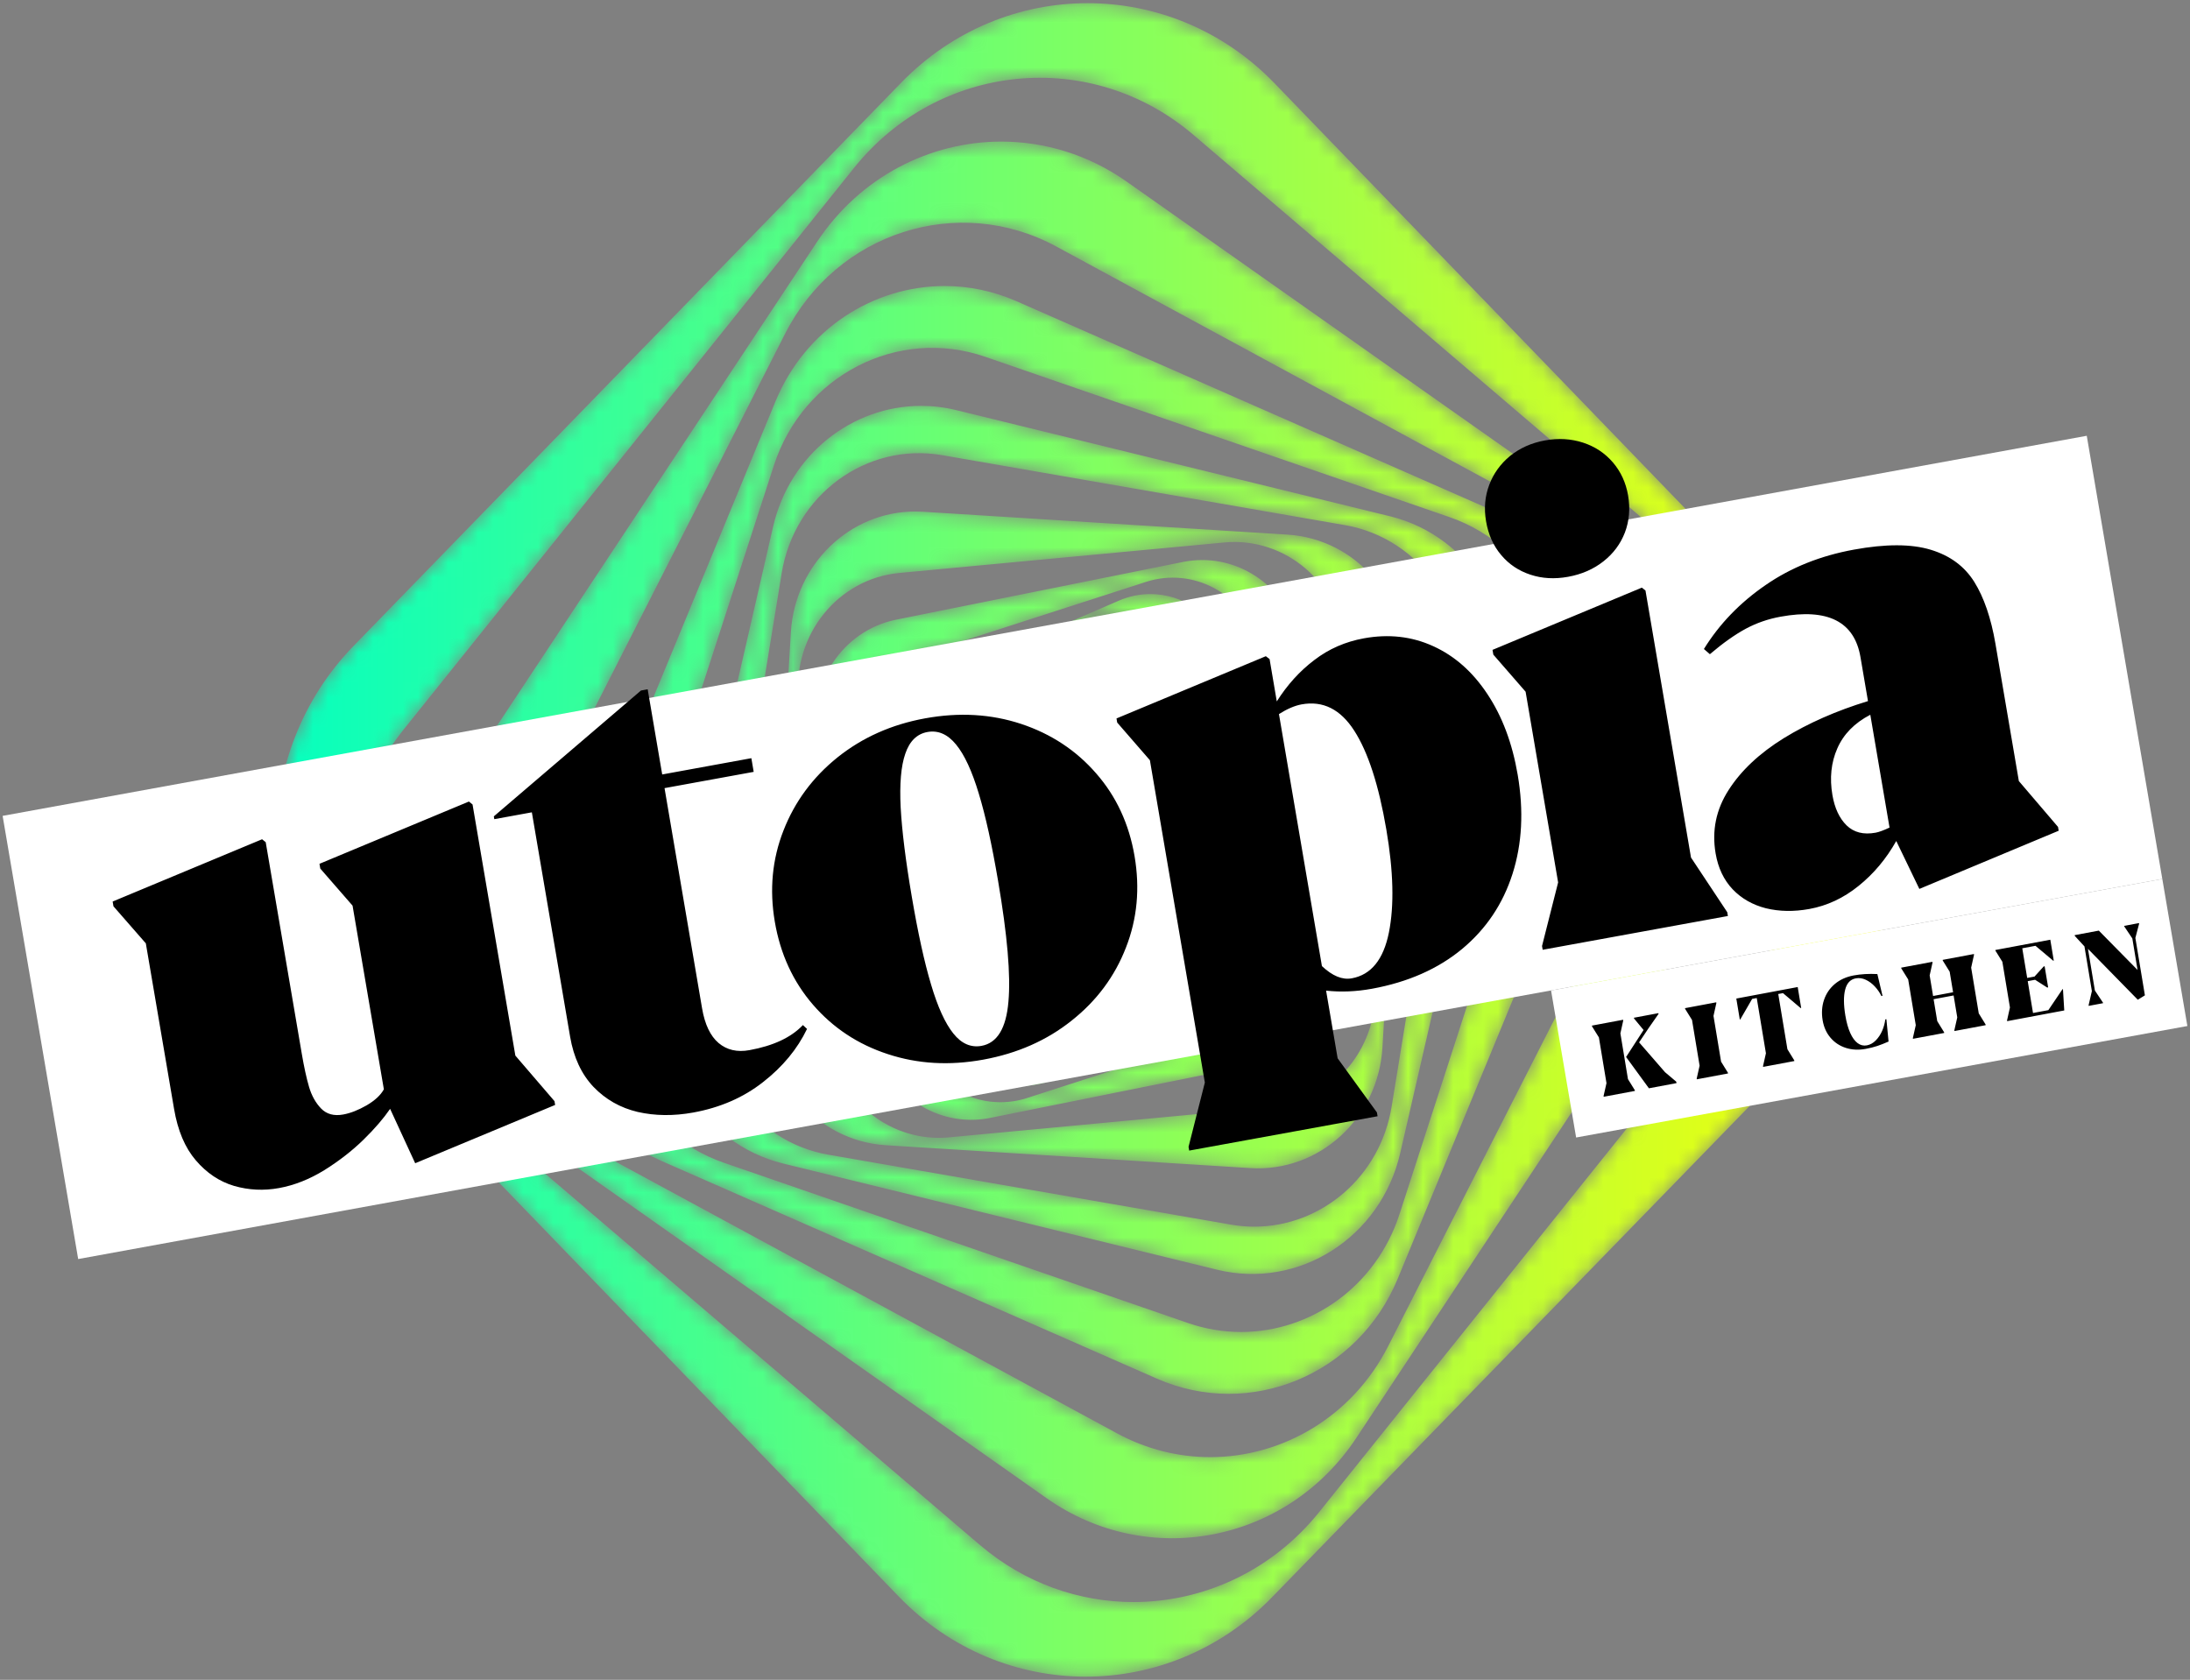 <?xml version="1.0" encoding="UTF-8"?>
<svg width="146px" height="112px" viewBox="0 0 146 112" version="1.1" xmlns="http://www.w3.org/2000/svg" xmlns:xlink="http://www.w3.org/1999/xlink">
    <rect x="0" y="0" width="146" height="112" fill="#808080" stroke="none"/>
    <title>06700C09-8F1B-41F0-BAA2-79F4F9D08493</title>
    <defs>
        <path d="M41.709,5.511 L5.198,43.07 C-1.687,50.153 -1.705,61.655 5.157,68.762 L5.157,68.762 L41.546,106.447 C48.408,113.553 59.552,113.572 66.437,106.489 L66.437,106.489 L102.947,68.93 C109.832,61.847 109.85,50.345 102.988,43.238 L102.988,43.238 L66.6,5.553 C63.161,1.993 58.647,0.211 54.134,0.211 L54.134,0.211 C49.639,0.211 45.144,1.977 41.709,5.511 M46.949,103.002 L10.671,72.012 C3.83,66.169 2.874,55.708 8.535,48.646 L8.535,48.646 L38.559,11.202 C44.221,4.141 54.356,3.154 61.197,8.998 L61.197,8.998 L97.475,39.988 C104.316,45.831 105.271,56.293 99.61,63.354 L99.61,63.354 L69.586,100.798 C66.407,104.763 61.816,106.813 57.191,106.813 L57.191,106.813 C53.58,106.813 49.948,105.564 46.949,103.002 M36.092,16.134 L11.552,53.241 C6.925,60.238 8.669,69.783 15.449,74.559 L15.449,74.559 L51.4,99.888 C58.179,104.664 67.426,102.864 72.054,95.866 L72.054,95.866 L96.593,58.759 C101.221,51.762 99.476,42.217 92.697,37.441 L92.697,37.441 L56.746,12.112 C54.183,10.306 51.266,9.44 48.381,9.44 L48.381,9.44 C43.634,9.44 38.97,11.782 36.092,16.134 M56.096,95.564 L21.373,76.749 C14.826,73.201 12.304,64.847 15.741,58.088 L15.741,58.088 L33.97,22.249 C37.407,15.49 45.502,12.888 52.05,16.436 L52.05,16.436 L86.772,35.251 C93.321,38.799 95.842,47.153 92.404,53.912 L92.404,53.912 L74.175,89.751 C71.781,94.459 67.126,97.151 62.308,97.151 L62.308,97.151 C60.211,97.151 58.082,96.641 56.096,95.564 M33.328,26.761 L19.274,60.828 C16.624,67.251 19.521,74.676 25.745,77.412 L25.745,77.412 L58.75,91.917 C64.974,94.653 72.168,91.663 74.818,85.239 L74.818,85.239 L88.871,51.172 C91.522,44.749 88.624,37.324 82.401,34.588 L82.401,34.588 L49.396,20.082 C47.83,19.395 46.203,19.069 44.603,19.069 L44.603,19.069 C39.84,19.069 35.312,21.953 33.328,26.761 M60.831,88.21 L29.895,77.526 C24.062,75.511 20.915,68.997 22.867,62.976 L22.867,62.976 L33.217,31.045 C35.17,25.024 41.481,21.776 47.315,23.79 L47.315,23.79 L78.251,34.474 C84.084,36.489 87.231,43.003 85.279,49.024 L85.279,49.024 L74.928,80.955 C73.369,85.766 69.025,88.807 64.367,88.807 L64.367,88.807 C63.195,88.807 62.004,88.615 60.831,88.21 M33.168,35.12 L26.311,64.969 C25.018,70.597 28.39,76.242 33.843,77.577 L33.843,77.577 L62.762,84.655 C68.215,85.989 73.684,82.509 74.977,76.88 L74.977,76.88 L81.835,47.031 C83.128,41.403 79.755,35.758 74.302,34.423 L74.302,34.423 L45.383,27.345 C44.597,27.153 43.809,27.06 43.034,27.06 L43.034,27.06 C38.438,27.06 34.275,30.303 33.168,35.12 M63.694,81.65 L36.846,76.986 C31.783,76.106 28.37,71.156 29.222,65.931 L29.222,65.931 L33.741,38.219 C34.594,32.993 39.389,29.47 44.451,30.35 L44.451,30.35 L71.3,35.014 C76.363,35.894 79.776,40.843 78.924,46.069 L78.924,46.069 L74.404,73.781 C73.64,78.468 69.704,81.785 65.249,81.785 L65.249,81.785 C64.736,81.785 64.217,81.741 63.694,81.65 M34.353,42.167 L32.874,67.264 C32.595,71.997 36.086,76.066 40.671,76.354 L40.671,76.354 L64.986,77.881 C69.571,78.169 73.514,74.566 73.793,69.833 L73.793,69.833 L75.272,44.736 C75.551,40.003 72.06,35.934 67.475,35.646 L67.475,35.646 L43.16,34.119 C42.988,34.108 42.817,34.103 42.647,34.103 L42.647,34.103 C38.284,34.103 34.621,37.612 34.353,42.167 M36.828,68.889 L34.86,46.529 C34.489,42.313 37.5,38.584 41.585,38.201 L41.585,38.201 L63.249,36.169 C67.334,35.786 70.946,38.894 71.317,43.111 L71.317,43.111 L73.285,65.471 C73.657,69.687 70.646,73.416 66.561,73.799 L66.561,73.799 L44.897,75.831 C44.669,75.852 44.441,75.863 44.216,75.863 L44.216,75.863 C40.418,75.863 37.179,72.87 36.828,68.889 M60.498,37.467 L41.374,41.315 C37.768,42.041 35.415,45.647 36.118,49.368 L36.118,49.368 L39.846,69.107 C40.199,70.98 41.26,72.525 42.685,73.506 L42.685,73.506 C42.71,73.523 42.735,73.54 42.759,73.556 L42.759,73.556 C42.779,73.569 42.798,73.582 42.817,73.595 L42.817,73.595 C42.843,73.611 42.869,73.628 42.895,73.645 L42.895,73.645 C42.914,73.657 42.933,73.669 42.953,73.681 L42.953,73.681 C42.979,73.697 43.005,73.713 43.031,73.729 L43.031,73.729 C43.051,73.74 43.07,73.752 43.09,73.764 L43.09,73.764 C43.116,73.779 43.143,73.794 43.17,73.81 L43.17,73.81 C43.19,73.821 43.211,73.833 43.231,73.844 L43.231,73.844 C43.257,73.859 43.284,73.873 43.311,73.887 L43.311,73.887 C43.331,73.898 43.351,73.909 43.371,73.92 L43.371,73.92 C43.399,73.934 43.427,73.948 43.455,73.962 L43.455,73.962 C43.474,73.972 43.494,73.982 43.513,73.992 L43.513,73.992 C43.542,74.006 43.571,74.02 43.599,74.033 L43.599,74.033 C43.618,74.042 43.637,74.051 43.657,74.06 L43.657,74.06 C43.686,74.074 43.717,74.088 43.747,74.101 L43.747,74.101 C43.765,74.109 43.784,74.117 43.802,74.125 L43.802,74.125 C43.833,74.139 43.864,74.152 43.896,74.165 L43.896,74.165 C43.914,74.173 43.932,74.18 43.949,74.187 L43.949,74.187 C43.982,74.2 44.015,74.213 44.047,74.226 L44.047,74.226 C44.064,74.233 44.081,74.239 44.098,74.245 L44.098,74.245 C44.131,74.258 44.165,74.27 44.199,74.282 L44.199,74.282 C44.215,74.288 44.231,74.294 44.248,74.3 L44.248,74.3 C44.283,74.312 44.317,74.324 44.352,74.335 L44.352,74.335 C44.368,74.34 44.384,74.346 44.4,74.351 L44.4,74.351 C44.436,74.363 44.472,74.373 44.507,74.384 L44.507,74.384 C44.523,74.389 44.538,74.394 44.553,74.398 L44.553,74.398 C44.59,74.409 44.627,74.419 44.664,74.43 L44.664,74.43 C44.678,74.433 44.693,74.438 44.707,74.442 L44.707,74.442 C44.746,74.452 44.784,74.462 44.823,74.471 L44.823,74.471 C44.836,74.475 44.849,74.478 44.863,74.481 L44.863,74.481 C44.902,74.491 44.942,74.5 44.982,74.509 L44.982,74.509 C44.995,74.511 45.007,74.514 45.019,74.517 L45.019,74.517 C45.06,74.526 45.101,74.534 45.142,74.542 L45.142,74.542 C45.154,74.544 45.166,74.547 45.178,74.549 L45.178,74.549 C45.22,74.557 45.262,74.564 45.304,74.571 L45.304,74.571 C45.315,74.573 45.326,74.575 45.337,74.577 L45.337,74.577 C45.38,74.584 45.423,74.591 45.467,74.597 L45.467,74.597 C45.477,74.598 45.487,74.6 45.497,74.601 L45.497,74.601 C45.541,74.607 45.586,74.613 45.63,74.618 L45.63,74.618 C45.64,74.619 45.649,74.62 45.658,74.621 L45.658,74.621 C45.704,74.626 45.75,74.631 45.796,74.635 L45.796,74.635 C45.804,74.636 45.812,74.637 45.82,74.637 L45.82,74.637 C45.867,74.641 45.914,74.645 45.962,74.648 L45.962,74.648 L45.982,74.649 C46.031,74.652 46.08,74.654 46.129,74.656 L46.129,74.656 L46.146,74.657 C46.195,74.659 46.245,74.659 46.295,74.66 L46.295,74.66 L46.311,74.661 C46.361,74.661 46.412,74.661 46.462,74.66 L46.462,74.66 L46.476,74.66 C46.528,74.659 46.58,74.657 46.631,74.655 L46.631,74.655 L46.642,74.655 C46.695,74.653 46.747,74.65 46.8,74.646 L46.8,74.646 L46.809,74.646 C46.862,74.642 46.916,74.637 46.969,74.632 L46.969,74.632 L46.975,74.632 C47.03,74.627 47.084,74.621 47.138,74.614 L47.138,74.614 L47.143,74.614 C47.198,74.607 47.253,74.6 47.308,74.592 L47.308,74.592 L47.311,74.591 C47.367,74.583 47.423,74.574 47.479,74.564 L47.479,74.564 L47.479,74.564 C47.535,74.555 47.592,74.544 47.648,74.533 L47.648,74.533 L66.771,70.685 C70.377,69.959 72.731,66.353 72.028,62.631 L72.028,62.631 L68.3,42.893 C67.681,39.615 64.897,37.339 61.778,37.339 L61.778,37.339 C61.356,37.339 60.928,37.381 60.498,37.467 M42.63,69.158 L37.406,51.917 C36.421,48.666 38.175,45.206 41.325,44.189 L41.325,44.189 L58.029,38.797 C61.178,37.78 64.531,39.591 65.516,42.842 L65.516,42.842 L70.74,60.083 C71.725,63.334 69.97,66.794 66.821,67.811 L66.821,67.811 L50.117,73.203 C50.068,73.219 50.019,73.234 49.97,73.248 L49.97,73.248 C49.951,73.254 49.932,73.259 49.913,73.265 L49.913,73.265 C49.883,73.273 49.853,73.282 49.823,73.29 L49.823,73.29 C49.804,73.295 49.785,73.3 49.765,73.304 L49.765,73.304 C49.735,73.312 49.706,73.32 49.676,73.327 L49.676,73.327 C49.654,73.332 49.633,73.337 49.612,73.341 L49.612,73.341 C49.584,73.348 49.556,73.354 49.529,73.36 L49.529,73.36 C49.506,73.365 49.483,73.369 49.461,73.374 L49.461,73.374 C49.434,73.379 49.408,73.385 49.381,73.39 L49.381,73.39 C49.357,73.394 49.333,73.398 49.309,73.402 L49.309,73.402 C49.284,73.406 49.259,73.411 49.235,73.415 L49.235,73.415 C49.209,73.419 49.183,73.422 49.158,73.426 L49.158,73.426 C49.134,73.429 49.11,73.433 49.087,73.436 L49.087,73.436 C49.062,73.439 49.037,73.442 49.012,73.445 L49.012,73.445 C48.988,73.448 48.964,73.451 48.939,73.454 L48.939,73.454 C48.914,73.456 48.89,73.458 48.865,73.461 L48.865,73.461 C48.841,73.463 48.817,73.465 48.793,73.467 L48.793,73.467 C48.767,73.47 48.741,73.471 48.715,73.473 L48.715,73.473 C48.692,73.474 48.669,73.476 48.646,73.477 L48.646,73.477 C48.62,73.479 48.594,73.48 48.568,73.481 L48.568,73.481 C48.545,73.482 48.522,73.483 48.5,73.484 L48.5,73.484 C48.474,73.484 48.448,73.484 48.422,73.485 L48.422,73.485 C48.399,73.485 48.376,73.486 48.353,73.486 L48.353,73.486 C48.327,73.486 48.302,73.486 48.277,73.485 L48.277,73.485 C48.254,73.485 48.23,73.485 48.207,73.485 L48.207,73.485 C48.181,73.484 48.156,73.483 48.13,73.482 L48.13,73.482 C48.107,73.481 48.085,73.481 48.062,73.479 L48.062,73.479 C48.036,73.479 48.01,73.477 47.984,73.475 L47.984,73.475 C47.962,73.474 47.94,73.472 47.918,73.471 L47.918,73.471 C47.891,73.469 47.865,73.467 47.839,73.464 L47.839,73.464 C47.817,73.463 47.795,73.461 47.774,73.459 L47.774,73.459 C47.747,73.456 47.72,73.453 47.693,73.45 L47.693,73.45 C47.672,73.448 47.651,73.446 47.63,73.443 L47.63,73.443 C47.604,73.44 47.577,73.436 47.55,73.432 L47.55,73.432 C47.529,73.43 47.508,73.427 47.487,73.423 L47.487,73.423 C47.461,73.419 47.435,73.415 47.408,73.411 L47.408,73.411 C47.387,73.407 47.366,73.404 47.345,73.401 L47.345,73.401 C47.319,73.396 47.292,73.391 47.265,73.386 L47.265,73.386 C47.245,73.382 47.225,73.378 47.205,73.374 L47.205,73.374 C47.178,73.369 47.151,73.363 47.124,73.358 L47.124,73.358 C47.104,73.353 47.084,73.349 47.064,73.344 L47.064,73.344 C47.037,73.338 47.011,73.332 46.985,73.326 L46.985,73.326 C46.964,73.321 46.944,73.316 46.925,73.311 L46.925,73.311 C46.897,73.304 46.87,73.297 46.844,73.29 L46.844,73.29 C46.825,73.285 46.806,73.28 46.787,73.275 L46.787,73.275 C46.759,73.267 46.732,73.259 46.705,73.251 L46.705,73.251 C46.686,73.246 46.668,73.241 46.65,73.235 L46.65,73.235 C46.622,73.227 46.595,73.218 46.567,73.209 L46.567,73.209 C46.549,73.203 46.531,73.197 46.513,73.192 L46.513,73.192 C46.486,73.183 46.458,73.173 46.431,73.163 L46.431,73.163 C46.413,73.157 46.396,73.151 46.379,73.145 L46.379,73.145 C46.351,73.135 46.323,73.125 46.295,73.114 L46.295,73.114 C46.278,73.108 46.261,73.102 46.245,73.095 L46.245,73.095 C46.217,73.085 46.19,73.074 46.162,73.063 L46.162,73.063 C46.145,73.056 46.129,73.049 46.112,73.042 L46.112,73.042 C46.084,73.031 46.057,73.019 46.03,73.007 L46.03,73.007 C46.014,73 45.997,72.993 45.981,72.986 L45.981,72.986 C45.953,72.974 45.926,72.961 45.898,72.949 L45.898,72.949 C45.883,72.942 45.867,72.934 45.851,72.927 L45.851,72.927 C45.824,72.914 45.796,72.9 45.769,72.887 L45.769,72.887 C45.753,72.879 45.738,72.872 45.723,72.865 L45.723,72.865 C45.695,72.851 45.668,72.836 45.64,72.822 L45.64,72.822 C45.626,72.814 45.611,72.807 45.597,72.799 L45.597,72.799 C45.569,72.784 45.541,72.769 45.513,72.754 L45.513,72.754 C45.499,72.746 45.485,72.739 45.472,72.73 L45.472,72.73 C45.444,72.715 45.416,72.699 45.388,72.683 L45.388,72.683 C45.375,72.675 45.361,72.667 45.348,72.659 L45.348,72.659 C45.32,72.642 45.292,72.625 45.264,72.608 L45.264,72.608 C45.252,72.601 45.239,72.593 45.226,72.585 L45.226,72.585 C45.198,72.567 45.171,72.549 45.143,72.531 L45.143,72.531 C45.131,72.523 45.118,72.515 45.106,72.507 L45.106,72.507 C45.078,72.489 45.051,72.47 45.023,72.451 L45.023,72.451 C45.011,72.443 45,72.435 44.988,72.427 L44.988,72.427 C44.96,72.408 44.932,72.388 44.905,72.368 L44.905,72.368 C44.894,72.36 44.882,72.352 44.871,72.343 L44.871,72.343 C44.844,72.323 44.816,72.303 44.789,72.282 L44.789,72.282 C44.778,72.274 44.767,72.266 44.757,72.257 L44.757,72.257 C44.729,72.236 44.702,72.215 44.675,72.193 L44.675,72.193 C44.664,72.185 44.654,72.177 44.644,72.168 L44.644,72.168 C44.617,72.147 44.59,72.124 44.563,72.102 L44.563,72.102 C44.553,72.093 44.543,72.085 44.533,72.077 L44.533,72.077 C44.506,72.054 44.479,72.031 44.453,72.007 L44.453,72.007 C44.443,71.999 44.434,71.991 44.424,71.982 L44.424,71.982 C44.398,71.958 44.371,71.934 44.344,71.91 L44.344,71.91 C44.336,71.902 44.327,71.893 44.318,71.885 L44.318,71.885 C44.292,71.861 44.265,71.835 44.239,71.81 L44.239,71.81 C44.23,71.802 44.222,71.794 44.214,71.785 L44.214,71.785 C44.187,71.759 44.161,71.734 44.135,71.707 L44.135,71.707 C44.127,71.699 44.119,71.691 44.112,71.683 L44.112,71.683 C44.086,71.656 44.06,71.629 44.034,71.601 L44.034,71.601 L44.012,71.578 C43.986,71.55 43.96,71.522 43.935,71.493 L43.935,71.493 C43.928,71.486 43.921,71.478 43.915,71.47 L43.915,71.47 C43.889,71.441 43.864,71.412 43.839,71.383 L43.839,71.383 C43.832,71.375 43.826,71.368 43.819,71.36 L43.819,71.36 C43.794,71.33 43.769,71.3 43.745,71.269 L43.745,71.269 C43.739,71.262 43.733,71.255 43.727,71.247 L43.727,71.247 C43.702,71.216 43.678,71.185 43.653,71.153 L43.653,71.153 C43.648,71.146 43.642,71.139 43.637,71.132 L43.637,71.132 C43.612,71.1 43.588,71.068 43.565,71.036 L43.565,71.036 C43.559,71.028 43.554,71.021 43.549,71.014 L43.549,71.014 C43.525,70.981 43.501,70.947 43.478,70.914 L43.478,70.914 L43.465,70.895 C43.441,70.861 43.418,70.826 43.395,70.791 L43.395,70.791 C43.39,70.785 43.386,70.778 43.382,70.771 L43.382,70.771 C43.359,70.736 43.336,70.701 43.314,70.666 L43.314,70.666 C43.31,70.659 43.306,70.653 43.302,70.646 L43.302,70.646 C43.28,70.61 43.257,70.574 43.236,70.537 L43.236,70.537 L43.226,70.52 C43.204,70.483 43.182,70.445 43.161,70.407 L43.161,70.407 L43.151,70.39 C43.13,70.352 43.109,70.313 43.089,70.274 L43.089,70.274 L43.08,70.259 C43.06,70.219 43.039,70.179 43.019,70.139 L43.019,70.139 C43.017,70.135 43.015,70.13 43.012,70.125 L43.012,70.125 C42.992,70.084 42.972,70.043 42.953,70.001 L42.953,70.001 L42.948,69.991 C42.928,69.948 42.909,69.905 42.89,69.861 L42.89,69.861 L42.886,69.853 C42.867,69.809 42.848,69.764 42.83,69.72 L42.83,69.72 L42.827,69.713 C42.809,69.668 42.791,69.622 42.773,69.576 L42.773,69.576 L42.771,69.569 C42.753,69.523 42.736,69.477 42.72,69.43 L42.72,69.43 L42.718,69.426 C42.702,69.379 42.685,69.33 42.669,69.282 L42.669,69.282 L42.669,69.282 L42.669,69.282 C42.656,69.24 42.643,69.199 42.63,69.158 M56.208,40.052 L41.522,46.439 C38.753,47.644 37.454,50.937 38.621,53.796 L38.621,53.796 L44.81,68.954 C45.977,71.812 49.168,73.153 51.937,71.949 L51.937,71.949 L66.623,65.561 C69.392,64.356 70.692,61.063 69.524,58.204 L69.524,58.204 L63.336,43.046 C62.459,40.9 60.442,39.609 58.319,39.609 L58.319,39.609 C57.614,39.609 56.898,39.751 56.208,40.052 M47.521,68.693 L40.14,56.129 C38.748,53.76 39.48,50.674 41.776,49.238 L41.776,49.238 L53.948,41.619 C56.244,40.182 59.233,40.938 60.625,43.307 L60.625,43.307 L68.006,55.871 C69.398,58.241 68.665,61.326 66.37,62.762 L66.37,62.762 L54.198,70.381 C53.41,70.874 52.54,71.109 51.682,71.109 L51.682,71.109 C50.038,71.109 48.435,70.249 47.521,68.693 M52.126,43.241 L42.285,51.665 C40.43,53.253 40.173,56.094 41.712,58.009 L41.712,58.009 L49.873,68.167 C51.412,70.082 54.164,70.347 56.019,68.759 L56.019,68.759 L65.86,60.335 C67.716,58.747 67.973,55.906 66.434,53.991 L66.434,53.991 L58.273,43.834 C57.41,42.759 56.165,42.204 54.911,42.204 L54.911,42.204 C53.929,42.204 52.941,42.544 52.126,43.241 M52.28,67.065 L43.8,59.665 C42.201,58.27 42.001,55.801 43.353,54.15 L43.353,54.15 L50.522,45.397 C51.874,43.746 54.266,43.54 55.865,44.935 L55.865,44.935 L64.345,52.335 C65.945,53.73 66.145,56.199 64.793,57.85 L64.793,57.85 L57.624,66.603 C56.874,67.519 55.804,67.99 54.726,67.99 L54.726,67.99 C53.862,67.99 52.993,67.686 52.28,67.065 M49.131,47.725 L44.669,56.524 C43.828,58.183 44.449,60.232 46.056,61.101 L46.056,61.101 L54.58,65.707 C56.188,66.575 58.173,65.934 59.014,64.274 L59.014,64.274 L63.477,55.476 C64.318,53.817 63.697,51.768 62.09,50.899 L62.09,50.899 L53.565,46.294 C53.079,46.031 52.558,45.906 52.044,45.906 L52.044,45.906 C50.861,45.906 49.718,46.568 49.131,47.725 M55.768,64.467 L47.679,61.585 C46.153,61.041 45.343,59.324 45.87,57.75 L45.87,57.75 L48.662,49.4 C49.189,47.825 50.852,46.99 52.378,47.533 L52.378,47.533 L60.467,50.415 C61.993,50.959 62.802,52.676 62.276,54.25 L62.276,54.25 L59.484,62.6 C59.066,63.849 57.934,64.633 56.722,64.633 L56.722,64.633 C56.406,64.633 56.084,64.579 55.768,64.467 M48.56,51.113 L47.278,58.661 C47.036,60.085 47.959,61.441 49.338,61.69 L49.338,61.69 L56.651,63.013 C58.03,63.263 59.344,62.311 59.586,60.887 L59.586,60.887 L60.867,53.339 C61.109,51.915 60.187,50.559 58.808,50.31 L58.808,50.31 L51.495,48.987 C51.347,48.96 51.199,48.947 51.054,48.947 L51.054,48.947 C49.846,48.947 48.776,49.842 48.56,51.113 M57.229,61.587 L50.828,61.532 C49.621,61.522 48.65,60.503 48.66,59.258 L48.66,59.258 L48.713,52.651 C48.723,51.405 49.709,50.403 50.916,50.413 L50.916,50.413 L57.318,50.468 C58.525,50.478 59.495,51.496 59.485,52.742 L59.485,52.742 L59.433,59.349 C59.423,60.589 58.446,61.587 57.247,61.587 L57.247,61.587 C57.241,61.587 57.235,61.587 57.229,61.587 M55.842,50.795 L50.489,51.908 C49.48,52.117 48.827,53.132 49.03,54.174 L49.03,54.174 L50.108,59.699 C50.312,60.741 51.295,61.415 52.304,61.205 L52.304,61.205 L57.657,60.092 C58.666,59.883 59.319,58.868 59.116,57.826 L59.116,57.826 L58.038,52.301 C57.859,51.388 57.081,50.757 56.212,50.757 L56.212,50.757 C56.09,50.757 55.966,50.769 55.842,50.795 M51.576,59.78 L49.662,55.544 C49.301,54.745 49.636,53.795 50.41,53.423 L50.41,53.423 L54.515,51.448 C55.289,51.075 56.209,51.421 56.57,52.22 L56.57,52.22 L58.483,56.456 C58.844,57.255 58.509,58.205 57.735,58.577 L57.735,58.577 L53.631,60.552 C53.419,60.654 53.197,60.702 52.978,60.702 L52.978,60.702 C52.396,60.702 51.838,60.361 51.576,59.78 M53.602,52.185 L50.602,54.603 C50.036,55.058 49.935,55.902 50.377,56.485 L50.377,56.485 L52.719,59.583 C53.161,60.167 53.978,60.271 54.543,59.815 L54.543,59.815 L57.544,57.397 C58.11,56.941 58.21,56.098 57.769,55.515 L57.769,55.515 L55.427,52.417 C55.17,52.078 54.788,51.901 54.401,51.901 L54.401,51.901 C54.121,51.901 53.84,51.994 53.602,52.185 M53.764,59.158 L51.238,57.23 C50.762,56.866 50.661,56.173 51.014,55.682 L51.014,55.682 L52.881,53.074 C53.234,52.583 53.905,52.479 54.382,52.842 L54.382,52.842 L56.907,54.77 C57.384,55.134 57.484,55.827 57.132,56.319 L57.132,56.319 L55.264,58.926 C55.054,59.219 54.73,59.375 54.401,59.375 L54.401,59.375 C54.18,59.375 53.956,59.304 53.764,59.158 M52.476,54.052 L51.652,56.516 C51.496,56.981 51.735,57.488 52.186,57.648 L52.186,57.648 L54.573,58.499 C55.023,58.659 55.514,58.413 55.67,57.948 L55.67,57.948 L56.494,55.484 C56.65,55.019 56.41,54.512 55.96,54.352 L55.96,54.352 L53.573,53.501 C53.48,53.468 53.385,53.452 53.291,53.452 L53.291,53.452 C52.933,53.452 52.599,53.683 52.476,54.052 M54.869,57.975 L52.773,57.666 C52.378,57.608 52.103,57.23 52.159,56.822 L52.159,56.822 L52.458,54.658 C52.515,54.25 52.881,53.967 53.277,54.025 L53.277,54.025 L55.373,54.334 C55.768,54.392 56.043,54.77 55.986,55.178 L55.986,55.178 L55.687,57.342 C55.636,57.714 55.326,57.983 54.972,57.983 L54.972,57.983 C54.938,57.983 54.904,57.98 54.869,57.975 M54.644,54.432 L53.011,54.732 C52.704,54.789 52.498,55.092 52.553,55.41 L52.553,55.41 L52.844,57.096 C52.899,57.413 53.193,57.625 53.501,57.568 L53.501,57.568 L55.134,57.268 C55.442,57.211 55.648,56.908 55.592,56.59 L55.592,56.59 L55.301,54.904 C55.252,54.621 55.014,54.422 54.744,54.422 L54.744,54.422 C54.712,54.422 54.678,54.425 54.644,54.432 M53.287,57.148 L52.72,55.837 C52.613,55.589 52.721,55.299 52.96,55.189 L52.96,55.189 L54.231,54.604 C54.471,54.493 54.752,54.604 54.859,54.852 L54.859,54.852 L55.426,56.163 C55.533,56.411 55.425,56.701 55.186,56.811 L55.186,56.811 L53.915,57.396 C53.852,57.425 53.786,57.439 53.721,57.439 L53.721,57.439 C53.539,57.439 53.366,57.331 53.287,57.148 M53.892,54.83 L52.991,55.605 C52.821,55.751 52.797,56.011 52.939,56.187 L52.939,56.187 L53.69,57.117 C53.831,57.293 54.084,57.316 54.254,57.17 L54.254,57.17 L55.155,56.395 C55.325,56.249 55.348,55.989 55.207,55.813 L55.207,55.813 L54.456,54.883 C54.377,54.785 54.263,54.734 54.148,54.734 L54.148,54.734 C54.058,54.734 53.967,54.766 53.892,54.83 M53.951,56.978 L53.182,56.357 C53.037,56.24 53.012,56.024 53.125,55.874 L53.125,55.874 L53.727,55.081 C53.84,54.931 54.049,54.905 54.194,55.022 L54.194,55.022 L54.963,55.643 C55.108,55.76 55.134,55.976 55.02,56.126 L55.02,56.126 L54.419,56.919 C54.353,57.006 54.255,57.051 54.156,57.051 L54.156,57.051 C54.084,57.051 54.012,57.027 53.951,56.978 M53.608,55.343 L53.292,56.107 C53.232,56.251 53.297,56.418 53.437,56.48 L53.437,56.48 L54.177,56.806 C54.317,56.868 54.478,56.801 54.538,56.656 L54.538,56.656 L54.854,55.893 C54.913,55.749 54.849,55.582 54.709,55.52 L54.709,55.52 L53.969,55.194 C53.934,55.179 53.897,55.171 53.861,55.171 L53.861,55.171 C53.754,55.171 53.653,55.236 53.608,55.343 M54.303,56.602 L53.671,56.497 C53.551,56.477 53.47,56.361 53.489,56.238 L53.489,56.238 L53.592,55.585 C53.611,55.461 53.723,55.378 53.842,55.398 L53.842,55.398 L54.475,55.503 C54.595,55.523 54.676,55.639 54.657,55.762 L54.657,55.762 L54.554,56.415 C54.537,56.527 54.444,56.605 54.339,56.605 L54.339,56.605 C54.327,56.605 54.315,56.604 54.303,56.602 M54.318,55.524 L53.785,55.55 C53.685,55.555 53.607,55.643 53.612,55.747 L53.612,55.747 L53.637,56.297 C53.642,56.401 53.727,56.481 53.828,56.476 L53.828,56.476 L54.36,56.45 C54.461,56.445 54.539,56.357 54.534,56.253 L54.534,56.253 L54.509,55.703 C54.504,55.603 54.424,55.524 54.327,55.524 L54.327,55.524 C54.324,55.524 54.321,55.524 54.318,55.524 M53.767,56.313 L53.66,55.873 C53.64,55.79 53.689,55.706 53.769,55.685 L53.769,55.685 L54.196,55.574 C54.276,55.553 54.358,55.604 54.378,55.687 L54.378,55.687 L54.486,56.127 C54.506,56.21 54.457,56.294 54.376,56.315 L54.376,56.315 L53.95,56.426 C53.938,56.429 53.925,56.431 53.913,56.431 L53.913,56.431 C53.846,56.431 53.785,56.384 53.767,56.313 M54.057,55.644 L53.762,55.844 C53.707,55.881 53.691,55.958 53.728,56.016 L53.728,56.016 L53.921,56.32 C53.958,56.378 54.033,56.394 54.088,56.356 L54.088,56.356 L54.383,56.156 C54.439,56.119 54.454,56.042 54.418,55.984 L54.418,55.984 L54.224,55.68 C54.201,55.643 54.163,55.624 54.123,55.624 L54.123,55.624 C54.101,55.624 54.078,55.63 54.057,55.644 M54.023,56.276 L53.814,56.086 C53.775,56.05 53.771,55.989 53.806,55.948 L53.806,55.948 L53.989,55.733 C54.024,55.692 54.084,55.688 54.123,55.724 L54.123,55.724 L54.332,55.914 C54.371,55.95 54.375,56.011 54.34,56.052 L54.34,56.052 L54.156,56.267 C54.138,56.289 54.112,56.3 54.085,56.3 L54.085,56.3 C54.063,56.3 54.04,56.292 54.023,56.276 M53.936,55.838 L53.869,56.047 C53.856,56.086 53.877,56.129 53.916,56.142 L53.916,56.142 L54.118,56.21 C54.156,56.223 54.198,56.202 54.21,56.162 L54.21,56.162 L54.277,55.953 C54.289,55.914 54.269,55.871 54.23,55.858 L54.23,55.858 L54.028,55.79 C54.02,55.787 54.012,55.786 54.005,55.786 L54.005,55.786 C53.974,55.786 53.946,55.806 53.936,55.838" id="path-1"></path>
        <linearGradient x1="-2.04537398e-05%" y1="50%" x2="100%" y2="50%" id="linearGradient-3">
            <stop stop-color="#00FFC3" offset="0%"></stop>
            <stop stop-color="#FFFF00" offset="100%"></stop>
        </linearGradient>
    </defs>
    <g id="Page-1" stroke="none" stroke-width="1" fill="none" fill-rule="evenodd">
        <g id="Home" transform="translate(-40, -28)">
            <g id="Logo" transform="translate(40, 28)">
                <g id="Group-5" transform="translate(18.371, 0)">
                    <mask id="mask-2" fill="white">
                        <use xlink:href="#path-1"></use>
                    </mask>
                    <g id="Clip-4"></g>
                    <path d="M41.709,5.511 L5.198,43.07 C-1.687,50.153 -1.705,61.655 5.157,68.762 L5.157,68.762 L41.546,106.447 C48.408,113.553 59.552,113.572 66.437,106.489 L66.437,106.489 L102.947,68.93 C109.832,61.847 109.85,50.345 102.988,43.238 L102.988,43.238 L66.6,5.553 C63.161,1.993 58.647,0.211 54.134,0.211 L54.134,0.211 C49.639,0.211 45.144,1.977 41.709,5.511 M46.949,103.002 L10.671,72.012 C3.83,66.169 2.874,55.708 8.535,48.646 L8.535,48.646 L38.559,11.202 C44.221,4.141 54.356,3.154 61.197,8.998 L61.197,8.998 L97.475,39.988 C104.316,45.831 105.271,56.293 99.61,63.354 L99.61,63.354 L69.586,100.798 C66.407,104.763 61.816,106.813 57.191,106.813 L57.191,106.813 C53.58,106.813 49.948,105.564 46.949,103.002 M36.092,16.134 L11.552,53.241 C6.925,60.238 8.669,69.783 15.449,74.559 L15.449,74.559 L51.4,99.888 C58.179,104.664 67.426,102.864 72.054,95.866 L72.054,95.866 L96.593,58.759 C101.221,51.762 99.476,42.217 92.697,37.441 L92.697,37.441 L56.746,12.112 C54.183,10.306 51.266,9.44 48.381,9.44 L48.381,9.44 C43.634,9.44 38.97,11.782 36.092,16.134 M56.096,95.564 L21.373,76.749 C14.826,73.201 12.304,64.847 15.741,58.088 L15.741,58.088 L33.97,22.249 C37.407,15.49 45.502,12.888 52.05,16.436 L52.05,16.436 L86.772,35.251 C93.321,38.799 95.842,47.153 92.404,53.912 L92.404,53.912 L74.175,89.751 C71.781,94.459 67.126,97.151 62.308,97.151 L62.308,97.151 C60.211,97.151 58.082,96.641 56.096,95.564 M33.328,26.761 L19.274,60.828 C16.624,67.251 19.521,74.676 25.745,77.412 L25.745,77.412 L58.75,91.917 C64.974,94.653 72.168,91.663 74.818,85.239 L74.818,85.239 L88.871,51.172 C91.522,44.749 88.624,37.324 82.401,34.588 L82.401,34.588 L49.396,20.082 C47.83,19.395 46.203,19.069 44.603,19.069 L44.603,19.069 C39.84,19.069 35.312,21.953 33.328,26.761 M60.831,88.21 L29.895,77.526 C24.062,75.511 20.915,68.997 22.867,62.976 L22.867,62.976 L33.217,31.045 C35.17,25.024 41.481,21.776 47.315,23.79 L47.315,23.79 L78.251,34.474 C84.084,36.489 87.231,43.003 85.279,49.024 L85.279,49.024 L74.928,80.955 C73.369,85.766 69.025,88.807 64.367,88.807 L64.367,88.807 C63.195,88.807 62.004,88.615 60.831,88.21 M33.168,35.12 L26.311,64.969 C25.018,70.597 28.39,76.242 33.843,77.577 L33.843,77.577 L62.762,84.655 C68.215,85.989 73.684,82.509 74.977,76.88 L74.977,76.88 L81.835,47.031 C83.128,41.403 79.755,35.758 74.302,34.423 L74.302,34.423 L45.383,27.345 C44.597,27.153 43.809,27.06 43.034,27.06 L43.034,27.06 C38.438,27.06 34.275,30.303 33.168,35.12 M63.694,81.65 L36.846,76.986 C31.783,76.106 28.37,71.156 29.222,65.931 L29.222,65.931 L33.741,38.219 C34.594,32.993 39.389,29.47 44.451,30.35 L44.451,30.35 L71.3,35.014 C76.363,35.894 79.776,40.843 78.924,46.069 L78.924,46.069 L74.404,73.781 C73.64,78.468 69.704,81.785 65.249,81.785 L65.249,81.785 C64.736,81.785 64.217,81.741 63.694,81.65 M34.353,42.167 L32.874,67.264 C32.595,71.997 36.086,76.066 40.671,76.354 L40.671,76.354 L64.986,77.881 C69.571,78.169 73.514,74.566 73.793,69.833 L73.793,69.833 L75.272,44.736 C75.551,40.003 72.06,35.934 67.475,35.646 L67.475,35.646 L43.16,34.119 C42.988,34.108 42.817,34.103 42.647,34.103 L42.647,34.103 C38.284,34.103 34.621,37.612 34.353,42.167 M36.828,68.889 L34.86,46.529 C34.489,42.313 37.5,38.584 41.585,38.201 L41.585,38.201 L63.249,36.169 C67.334,35.786 70.946,38.894 71.317,43.111 L71.317,43.111 L73.285,65.471 C73.657,69.687 70.646,73.416 66.561,73.799 L66.561,73.799 L44.897,75.831 C44.669,75.852 44.441,75.863 44.216,75.863 L44.216,75.863 C40.418,75.863 37.179,72.87 36.828,68.889 M60.498,37.467 L41.374,41.315 C37.768,42.041 35.415,45.647 36.118,49.368 L36.118,49.368 L39.846,69.107 C40.199,70.98 41.26,72.525 42.685,73.506 L42.685,73.506 C42.71,73.523 42.735,73.54 42.759,73.556 L42.759,73.556 C42.779,73.569 42.798,73.582 42.817,73.595 L42.817,73.595 C42.843,73.611 42.869,73.628 42.895,73.645 L42.895,73.645 C42.914,73.657 42.933,73.669 42.953,73.681 L42.953,73.681 C42.979,73.697 43.005,73.713 43.031,73.729 L43.031,73.729 C43.051,73.74 43.07,73.752 43.09,73.764 L43.09,73.764 C43.116,73.779 43.143,73.794 43.17,73.81 L43.17,73.81 C43.19,73.821 43.211,73.833 43.231,73.844 L43.231,73.844 C43.257,73.859 43.284,73.873 43.311,73.887 L43.311,73.887 C43.331,73.898 43.351,73.909 43.371,73.92 L43.371,73.92 C43.399,73.934 43.427,73.948 43.455,73.962 L43.455,73.962 C43.474,73.972 43.494,73.982 43.513,73.992 L43.513,73.992 C43.542,74.006 43.571,74.02 43.599,74.033 L43.599,74.033 C43.618,74.042 43.637,74.051 43.657,74.06 L43.657,74.06 C43.686,74.074 43.717,74.088 43.747,74.101 L43.747,74.101 C43.765,74.109 43.784,74.117 43.802,74.125 L43.802,74.125 C43.833,74.139 43.864,74.152 43.896,74.165 L43.896,74.165 C43.914,74.173 43.932,74.18 43.949,74.187 L43.949,74.187 C43.982,74.2 44.015,74.213 44.047,74.226 L44.047,74.226 C44.064,74.233 44.081,74.239 44.098,74.245 L44.098,74.245 C44.131,74.258 44.165,74.27 44.199,74.282 L44.199,74.282 C44.215,74.288 44.231,74.294 44.248,74.3 L44.248,74.3 C44.283,74.312 44.317,74.324 44.352,74.335 L44.352,74.335 C44.368,74.34 44.384,74.346 44.4,74.351 L44.4,74.351 C44.436,74.363 44.472,74.373 44.507,74.384 L44.507,74.384 C44.523,74.389 44.538,74.394 44.553,74.398 L44.553,74.398 C44.59,74.409 44.627,74.419 44.664,74.43 L44.664,74.43 C44.678,74.433 44.693,74.438 44.707,74.442 L44.707,74.442 C44.746,74.452 44.784,74.462 44.823,74.471 L44.823,74.471 C44.836,74.475 44.849,74.478 44.863,74.481 L44.863,74.481 C44.902,74.491 44.942,74.5 44.982,74.509 L44.982,74.509 C44.995,74.511 45.007,74.514 45.019,74.517 L45.019,74.517 C45.06,74.526 45.101,74.534 45.142,74.542 L45.142,74.542 C45.154,74.544 45.166,74.547 45.178,74.549 L45.178,74.549 C45.22,74.557 45.262,74.564 45.304,74.571 L45.304,74.571 C45.315,74.573 45.326,74.575 45.337,74.577 L45.337,74.577 C45.38,74.584 45.423,74.591 45.467,74.597 L45.467,74.597 C45.477,74.598 45.487,74.6 45.497,74.601 L45.497,74.601 C45.541,74.607 45.586,74.613 45.63,74.618 L45.63,74.618 C45.64,74.619 45.649,74.62 45.658,74.621 L45.658,74.621 C45.704,74.626 45.75,74.631 45.796,74.635 L45.796,74.635 C45.804,74.636 45.812,74.637 45.82,74.637 L45.82,74.637 C45.867,74.641 45.914,74.645 45.962,74.648 L45.962,74.648 L45.982,74.649 C46.031,74.652 46.08,74.654 46.129,74.656 L46.129,74.656 L46.146,74.657 C46.195,74.659 46.245,74.659 46.295,74.66 L46.295,74.66 L46.311,74.661 C46.361,74.661 46.412,74.661 46.462,74.66 L46.462,74.66 L46.476,74.66 C46.528,74.659 46.58,74.657 46.631,74.655 L46.631,74.655 L46.642,74.655 C46.695,74.653 46.747,74.65 46.8,74.646 L46.8,74.646 L46.809,74.646 C46.862,74.642 46.916,74.637 46.969,74.632 L46.969,74.632 L46.975,74.632 C47.03,74.627 47.084,74.621 47.138,74.614 L47.138,74.614 L47.143,74.614 C47.198,74.607 47.253,74.6 47.308,74.592 L47.308,74.592 L47.311,74.591 C47.367,74.583 47.423,74.574 47.479,74.564 L47.479,74.564 L47.479,74.564 C47.535,74.555 47.592,74.544 47.648,74.533 L47.648,74.533 L66.771,70.685 C70.377,69.959 72.731,66.353 72.028,62.631 L72.028,62.631 L68.3,42.893 C67.681,39.615 64.897,37.339 61.778,37.339 L61.778,37.339 C61.356,37.339 60.928,37.381 60.498,37.467 M42.63,69.158 L37.406,51.917 C36.421,48.666 38.175,45.206 41.325,44.189 L41.325,44.189 L58.029,38.797 C61.178,37.78 64.531,39.591 65.516,42.842 L65.516,42.842 L70.74,60.083 C71.725,63.334 69.97,66.794 66.821,67.811 L66.821,67.811 L50.117,73.203 C50.068,73.219 50.019,73.234 49.97,73.248 L49.97,73.248 C49.951,73.254 49.932,73.259 49.913,73.265 L49.913,73.265 C49.883,73.273 49.853,73.282 49.823,73.29 L49.823,73.29 C49.804,73.295 49.785,73.3 49.765,73.304 L49.765,73.304 C49.735,73.312 49.706,73.32 49.676,73.327 L49.676,73.327 C49.654,73.332 49.633,73.337 49.612,73.341 L49.612,73.341 C49.584,73.348 49.556,73.354 49.529,73.36 L49.529,73.36 C49.506,73.365 49.483,73.369 49.461,73.374 L49.461,73.374 C49.434,73.379 49.408,73.385 49.381,73.39 L49.381,73.39 C49.357,73.394 49.333,73.398 49.309,73.402 L49.309,73.402 C49.284,73.406 49.259,73.411 49.235,73.415 L49.235,73.415 C49.209,73.419 49.183,73.422 49.158,73.426 L49.158,73.426 C49.134,73.429 49.11,73.433 49.087,73.436 L49.087,73.436 C49.062,73.439 49.037,73.442 49.012,73.445 L49.012,73.445 C48.988,73.448 48.964,73.451 48.939,73.454 L48.939,73.454 C48.914,73.456 48.89,73.458 48.865,73.461 L48.865,73.461 C48.841,73.463 48.817,73.465 48.793,73.467 L48.793,73.467 C48.767,73.47 48.741,73.471 48.715,73.473 L48.715,73.473 C48.692,73.474 48.669,73.476 48.646,73.477 L48.646,73.477 C48.62,73.479 48.594,73.48 48.568,73.481 L48.568,73.481 C48.545,73.482 48.522,73.483 48.5,73.484 L48.5,73.484 C48.474,73.484 48.448,73.484 48.422,73.485 L48.422,73.485 C48.399,73.485 48.376,73.486 48.353,73.486 L48.353,73.486 C48.327,73.486 48.302,73.486 48.277,73.485 L48.277,73.485 C48.254,73.485 48.23,73.485 48.207,73.485 L48.207,73.485 C48.181,73.484 48.156,73.483 48.13,73.482 L48.13,73.482 C48.107,73.481 48.085,73.481 48.062,73.479 L48.062,73.479 C48.036,73.479 48.01,73.477 47.984,73.475 L47.984,73.475 C47.962,73.474 47.94,73.472 47.918,73.471 L47.918,73.471 C47.891,73.469 47.865,73.467 47.839,73.464 L47.839,73.464 C47.817,73.463 47.795,73.461 47.774,73.459 L47.774,73.459 C47.747,73.456 47.72,73.453 47.693,73.45 L47.693,73.45 C47.672,73.448 47.651,73.446 47.63,73.443 L47.63,73.443 C47.604,73.44 47.577,73.436 47.55,73.432 L47.55,73.432 C47.529,73.43 47.508,73.427 47.487,73.423 L47.487,73.423 C47.461,73.419 47.435,73.415 47.408,73.411 L47.408,73.411 C47.387,73.407 47.366,73.404 47.345,73.401 L47.345,73.401 C47.319,73.396 47.292,73.391 47.265,73.386 L47.265,73.386 C47.245,73.382 47.225,73.378 47.205,73.374 L47.205,73.374 C47.178,73.369 47.151,73.363 47.124,73.358 L47.124,73.358 C47.104,73.353 47.084,73.349 47.064,73.344 L47.064,73.344 C47.037,73.338 47.011,73.332 46.985,73.326 L46.985,73.326 C46.964,73.321 46.944,73.316 46.925,73.311 L46.925,73.311 C46.897,73.304 46.87,73.297 46.844,73.29 L46.844,73.29 C46.825,73.285 46.806,73.28 46.787,73.275 L46.787,73.275 C46.759,73.267 46.732,73.259 46.705,73.251 L46.705,73.251 C46.686,73.246 46.668,73.241 46.65,73.235 L46.65,73.235 C46.622,73.227 46.595,73.218 46.567,73.209 L46.567,73.209 C46.549,73.203 46.531,73.197 46.513,73.192 L46.513,73.192 C46.486,73.183 46.458,73.173 46.431,73.163 L46.431,73.163 C46.413,73.157 46.396,73.151 46.379,73.145 L46.379,73.145 C46.351,73.135 46.323,73.125 46.295,73.114 L46.295,73.114 C46.278,73.108 46.261,73.102 46.245,73.095 L46.245,73.095 C46.217,73.085 46.19,73.074 46.162,73.063 L46.162,73.063 C46.145,73.056 46.129,73.049 46.112,73.042 L46.112,73.042 C46.084,73.031 46.057,73.019 46.03,73.007 L46.03,73.007 C46.014,73 45.997,72.993 45.981,72.986 L45.981,72.986 C45.953,72.974 45.926,72.961 45.898,72.949 L45.898,72.949 C45.883,72.942 45.867,72.934 45.851,72.927 L45.851,72.927 C45.824,72.914 45.796,72.9 45.769,72.887 L45.769,72.887 C45.753,72.879 45.738,72.872 45.723,72.865 L45.723,72.865 C45.695,72.851 45.668,72.836 45.64,72.822 L45.64,72.822 C45.626,72.814 45.611,72.807 45.597,72.799 L45.597,72.799 C45.569,72.784 45.541,72.769 45.513,72.754 L45.513,72.754 C45.499,72.746 45.485,72.739 45.472,72.73 L45.472,72.73 C45.444,72.715 45.416,72.699 45.388,72.683 L45.388,72.683 C45.375,72.675 45.361,72.667 45.348,72.659 L45.348,72.659 C45.32,72.642 45.292,72.625 45.264,72.608 L45.264,72.608 C45.252,72.601 45.239,72.593 45.226,72.585 L45.226,72.585 C45.198,72.567 45.171,72.549 45.143,72.531 L45.143,72.531 C45.131,72.523 45.118,72.515 45.106,72.507 L45.106,72.507 C45.078,72.489 45.051,72.47 45.023,72.451 L45.023,72.451 C45.011,72.443 45,72.435 44.988,72.427 L44.988,72.427 C44.96,72.408 44.932,72.388 44.905,72.368 L44.905,72.368 C44.894,72.36 44.882,72.352 44.871,72.343 L44.871,72.343 C44.844,72.323 44.816,72.303 44.789,72.282 L44.789,72.282 C44.778,72.274 44.767,72.266 44.757,72.257 L44.757,72.257 C44.729,72.236 44.702,72.215 44.675,72.193 L44.675,72.193 C44.664,72.185 44.654,72.177 44.644,72.168 L44.644,72.168 C44.617,72.147 44.59,72.124 44.563,72.102 L44.563,72.102 C44.553,72.093 44.543,72.085 44.533,72.077 L44.533,72.077 C44.506,72.054 44.479,72.031 44.453,72.007 L44.453,72.007 C44.443,71.999 44.434,71.991 44.424,71.982 L44.424,71.982 C44.398,71.958 44.371,71.934 44.344,71.91 L44.344,71.91 C44.336,71.902 44.327,71.893 44.318,71.885 L44.318,71.885 C44.292,71.861 44.265,71.835 44.239,71.81 L44.239,71.81 C44.23,71.802 44.222,71.794 44.214,71.785 L44.214,71.785 C44.187,71.759 44.161,71.734 44.135,71.707 L44.135,71.707 C44.127,71.699 44.119,71.691 44.112,71.683 L44.112,71.683 C44.086,71.656 44.06,71.629 44.034,71.601 L44.034,71.601 L44.012,71.578 C43.986,71.55 43.96,71.522 43.935,71.493 L43.935,71.493 C43.928,71.486 43.921,71.478 43.915,71.47 L43.915,71.47 C43.889,71.441 43.864,71.412 43.839,71.383 L43.839,71.383 C43.832,71.375 43.826,71.368 43.819,71.36 L43.819,71.36 C43.794,71.33 43.769,71.3 43.745,71.269 L43.745,71.269 C43.739,71.262 43.733,71.255 43.727,71.247 L43.727,71.247 C43.702,71.216 43.678,71.185 43.653,71.153 L43.653,71.153 C43.648,71.146 43.642,71.139 43.637,71.132 L43.637,71.132 C43.612,71.1 43.588,71.068 43.565,71.036 L43.565,71.036 C43.559,71.028 43.554,71.021 43.549,71.014 L43.549,71.014 C43.525,70.981 43.501,70.947 43.478,70.914 L43.478,70.914 L43.465,70.895 C43.441,70.861 43.418,70.826 43.395,70.791 L43.395,70.791 C43.39,70.785 43.386,70.778 43.382,70.771 L43.382,70.771 C43.359,70.736 43.336,70.701 43.314,70.666 L43.314,70.666 C43.31,70.659 43.306,70.653 43.302,70.646 L43.302,70.646 C43.28,70.61 43.257,70.574 43.236,70.537 L43.236,70.537 L43.226,70.52 C43.204,70.483 43.182,70.445 43.161,70.407 L43.161,70.407 L43.151,70.39 C43.13,70.352 43.109,70.313 43.089,70.274 L43.089,70.274 L43.08,70.259 C43.06,70.219 43.039,70.179 43.019,70.139 L43.019,70.139 C43.017,70.135 43.015,70.13 43.012,70.125 L43.012,70.125 C42.992,70.084 42.972,70.043 42.953,70.001 L42.953,70.001 L42.948,69.991 C42.928,69.948 42.909,69.905 42.89,69.861 L42.89,69.861 L42.886,69.853 C42.867,69.809 42.848,69.764 42.83,69.72 L42.83,69.72 L42.827,69.713 C42.809,69.668 42.791,69.622 42.773,69.576 L42.773,69.576 L42.771,69.569 C42.753,69.523 42.736,69.477 42.72,69.43 L42.72,69.43 L42.718,69.426 C42.702,69.379 42.685,69.33 42.669,69.282 L42.669,69.282 L42.669,69.282 L42.669,69.282 C42.656,69.24 42.643,69.199 42.63,69.158 M56.208,40.052 L41.522,46.439 C38.753,47.644 37.454,50.937 38.621,53.796 L38.621,53.796 L44.81,68.954 C45.977,71.812 49.168,73.153 51.937,71.949 L51.937,71.949 L66.623,65.561 C69.392,64.356 70.692,61.063 69.524,58.204 L69.524,58.204 L63.336,43.046 C62.459,40.9 60.442,39.609 58.319,39.609 L58.319,39.609 C57.614,39.609 56.898,39.751 56.208,40.052 M47.521,68.693 L40.14,56.129 C38.748,53.76 39.48,50.674 41.776,49.238 L41.776,49.238 L53.948,41.619 C56.244,40.182 59.233,40.938 60.625,43.307 L60.625,43.307 L68.006,55.871 C69.398,58.241 68.665,61.326 66.37,62.762 L66.37,62.762 L54.198,70.381 C53.41,70.874 52.54,71.109 51.682,71.109 L51.682,71.109 C50.038,71.109 48.435,70.249 47.521,68.693 M52.126,43.241 L42.285,51.665 C40.43,53.253 40.173,56.094 41.712,58.009 L41.712,58.009 L49.873,68.167 C51.412,70.082 54.164,70.347 56.019,68.759 L56.019,68.759 L65.86,60.335 C67.716,58.747 67.973,55.906 66.434,53.991 L66.434,53.991 L58.273,43.834 C57.41,42.759 56.165,42.204 54.911,42.204 L54.911,42.204 C53.929,42.204 52.941,42.544 52.126,43.241 M52.28,67.065 L43.8,59.665 C42.201,58.27 42.001,55.801 43.353,54.15 L43.353,54.15 L50.522,45.397 C51.874,43.746 54.266,43.54 55.865,44.935 L55.865,44.935 L64.345,52.335 C65.945,53.73 66.145,56.199 64.793,57.85 L64.793,57.85 L57.624,66.603 C56.874,67.519 55.804,67.99 54.726,67.99 L54.726,67.99 C53.862,67.99 52.993,67.686 52.28,67.065 M49.131,47.725 L44.669,56.524 C43.828,58.183 44.449,60.232 46.056,61.101 L46.056,61.101 L54.58,65.707 C56.188,66.575 58.173,65.934 59.014,64.274 L59.014,64.274 L63.477,55.476 C64.318,53.817 63.697,51.768 62.09,50.899 L62.09,50.899 L53.565,46.294 C53.079,46.031 52.558,45.906 52.044,45.906 L52.044,45.906 C50.861,45.906 49.718,46.568 49.131,47.725 M55.768,64.467 L47.679,61.585 C46.153,61.041 45.343,59.324 45.87,57.75 L45.87,57.75 L48.662,49.4 C49.189,47.825 50.852,46.99 52.378,47.533 L52.378,47.533 L60.467,50.415 C61.993,50.959 62.802,52.676 62.276,54.25 L62.276,54.25 L59.484,62.6 C59.066,63.849 57.934,64.633 56.722,64.633 L56.722,64.633 C56.406,64.633 56.084,64.579 55.768,64.467 M48.56,51.113 L47.278,58.661 C47.036,60.085 47.959,61.441 49.338,61.69 L49.338,61.69 L56.651,63.013 C58.03,63.263 59.344,62.311 59.586,60.887 L59.586,60.887 L60.867,53.339 C61.109,51.915 60.187,50.559 58.808,50.31 L58.808,50.31 L51.495,48.987 C51.347,48.96 51.199,48.947 51.054,48.947 L51.054,48.947 C49.846,48.947 48.776,49.842 48.56,51.113 M57.229,61.587 L50.828,61.532 C49.621,61.522 48.65,60.503 48.66,59.258 L48.66,59.258 L48.713,52.651 C48.723,51.405 49.709,50.403 50.916,50.413 L50.916,50.413 L57.318,50.468 C58.525,50.478 59.495,51.496 59.485,52.742 L59.485,52.742 L59.433,59.349 C59.423,60.589 58.446,61.587 57.247,61.587 L57.247,61.587 C57.241,61.587 57.235,61.587 57.229,61.587 M55.842,50.795 L50.489,51.908 C49.48,52.117 48.827,53.132 49.03,54.174 L49.03,54.174 L50.108,59.699 C50.312,60.741 51.295,61.415 52.304,61.205 L52.304,61.205 L57.657,60.092 C58.666,59.883 59.319,58.868 59.116,57.826 L59.116,57.826 L58.038,52.301 C57.859,51.388 57.081,50.757 56.212,50.757 L56.212,50.757 C56.09,50.757 55.966,50.769 55.842,50.795 M51.576,59.78 L49.662,55.544 C49.301,54.745 49.636,53.795 50.41,53.423 L50.41,53.423 L54.515,51.448 C55.289,51.075 56.209,51.421 56.57,52.22 L56.57,52.22 L58.483,56.456 C58.844,57.255 58.509,58.205 57.735,58.577 L57.735,58.577 L53.631,60.552 C53.419,60.654 53.197,60.702 52.978,60.702 L52.978,60.702 C52.396,60.702 51.838,60.361 51.576,59.78 M53.602,52.185 L50.602,54.603 C50.036,55.058 49.935,55.902 50.377,56.485 L50.377,56.485 L52.719,59.583 C53.161,60.167 53.978,60.271 54.543,59.815 L54.543,59.815 L57.544,57.397 C58.11,56.941 58.21,56.098 57.769,55.515 L57.769,55.515 L55.427,52.417 C55.17,52.078 54.788,51.901 54.401,51.901 L54.401,51.901 C54.121,51.901 53.84,51.994 53.602,52.185 M53.764,59.158 L51.238,57.23 C50.762,56.866 50.661,56.173 51.014,55.682 L51.014,55.682 L52.881,53.074 C53.234,52.583 53.905,52.479 54.382,52.842 L54.382,52.842 L56.907,54.77 C57.384,55.134 57.484,55.827 57.132,56.319 L57.132,56.319 L55.264,58.926 C55.054,59.219 54.73,59.375 54.401,59.375 L54.401,59.375 C54.18,59.375 53.956,59.304 53.764,59.158 M52.476,54.052 L51.652,56.516 C51.496,56.981 51.735,57.488 52.186,57.648 L52.186,57.648 L54.573,58.499 C55.023,58.659 55.514,58.413 55.67,57.948 L55.67,57.948 L56.494,55.484 C56.65,55.019 56.41,54.512 55.96,54.352 L55.96,54.352 L53.573,53.501 C53.48,53.468 53.385,53.452 53.291,53.452 L53.291,53.452 C52.933,53.452 52.599,53.683 52.476,54.052 M54.869,57.975 L52.773,57.666 C52.378,57.608 52.103,57.23 52.159,56.822 L52.159,56.822 L52.458,54.658 C52.515,54.25 52.881,53.967 53.277,54.025 L53.277,54.025 L55.373,54.334 C55.768,54.392 56.043,54.77 55.986,55.178 L55.986,55.178 L55.687,57.342 C55.636,57.714 55.326,57.983 54.972,57.983 L54.972,57.983 C54.938,57.983 54.904,57.98 54.869,57.975 M54.644,54.432 L53.011,54.732 C52.704,54.789 52.498,55.092 52.553,55.41 L52.553,55.41 L52.844,57.096 C52.899,57.413 53.193,57.625 53.501,57.568 L53.501,57.568 L55.134,57.268 C55.442,57.211 55.648,56.908 55.592,56.59 L55.592,56.59 L55.301,54.904 C55.252,54.621 55.014,54.422 54.744,54.422 L54.744,54.422 C54.712,54.422 54.678,54.425 54.644,54.432 M53.287,57.148 L52.72,55.837 C52.613,55.589 52.721,55.299 52.96,55.189 L52.96,55.189 L54.231,54.604 C54.471,54.493 54.752,54.604 54.859,54.852 L54.859,54.852 L55.426,56.163 C55.533,56.411 55.425,56.701 55.186,56.811 L55.186,56.811 L53.915,57.396 C53.852,57.425 53.786,57.439 53.721,57.439 L53.721,57.439 C53.539,57.439 53.366,57.331 53.287,57.148 M53.892,54.83 L52.991,55.605 C52.821,55.751 52.797,56.011 52.939,56.187 L52.939,56.187 L53.69,57.117 C53.831,57.293 54.084,57.316 54.254,57.17 L54.254,57.17 L55.155,56.395 C55.325,56.249 55.348,55.989 55.207,55.813 L55.207,55.813 L54.456,54.883 C54.377,54.785 54.263,54.734 54.148,54.734 L54.148,54.734 C54.058,54.734 53.967,54.766 53.892,54.83 M53.951,56.978 L53.182,56.357 C53.037,56.24 53.012,56.024 53.125,55.874 L53.125,55.874 L53.727,55.081 C53.84,54.931 54.049,54.905 54.194,55.022 L54.194,55.022 L54.963,55.643 C55.108,55.76 55.134,55.976 55.02,56.126 L55.02,56.126 L54.419,56.919 C54.353,57.006 54.255,57.051 54.156,57.051 L54.156,57.051 C54.084,57.051 54.012,57.027 53.951,56.978 M53.608,55.343 L53.292,56.107 C53.232,56.251 53.297,56.418 53.437,56.48 L53.437,56.48 L54.177,56.806 C54.317,56.868 54.478,56.801 54.538,56.656 L54.538,56.656 L54.854,55.893 C54.913,55.749 54.849,55.582 54.709,55.52 L54.709,55.52 L53.969,55.194 C53.934,55.179 53.897,55.171 53.861,55.171 L53.861,55.171 C53.754,55.171 53.653,55.236 53.608,55.343 M54.303,56.602 L53.671,56.497 C53.551,56.477 53.47,56.361 53.489,56.238 L53.489,56.238 L53.592,55.585 C53.611,55.461 53.723,55.378 53.842,55.398 L53.842,55.398 L54.475,55.503 C54.595,55.523 54.676,55.639 54.657,55.762 L54.657,55.762 L54.554,56.415 C54.537,56.527 54.444,56.605 54.339,56.605 L54.339,56.605 C54.327,56.605 54.315,56.604 54.303,56.602 M54.318,55.524 L53.785,55.55 C53.685,55.555 53.607,55.643 53.612,55.747 L53.612,55.747 L53.637,56.297 C53.642,56.401 53.727,56.481 53.828,56.476 L53.828,56.476 L54.36,56.45 C54.461,56.445 54.539,56.357 54.534,56.253 L54.534,56.253 L54.509,55.703 C54.504,55.603 54.424,55.524 54.327,55.524 L54.327,55.524 C54.324,55.524 54.321,55.524 54.318,55.524 M53.767,56.313 L53.66,55.873 C53.64,55.79 53.689,55.706 53.769,55.685 L53.769,55.685 L54.196,55.574 C54.276,55.553 54.358,55.604 54.378,55.687 L54.378,55.687 L54.486,56.127 C54.506,56.21 54.457,56.294 54.376,56.315 L54.376,56.315 L53.95,56.426 C53.938,56.429 53.925,56.431 53.913,56.431 L53.913,56.431 C53.846,56.431 53.785,56.384 53.767,56.313 M54.057,55.644 L53.762,55.844 C53.707,55.881 53.691,55.958 53.728,56.016 L53.728,56.016 L53.921,56.32 C53.958,56.378 54.033,56.394 54.088,56.356 L54.088,56.356 L54.383,56.156 C54.439,56.119 54.454,56.042 54.418,55.984 L54.418,55.984 L54.224,55.68 C54.201,55.643 54.163,55.624 54.123,55.624 L54.123,55.624 C54.101,55.624 54.078,55.63 54.057,55.644 M54.023,56.276 L53.814,56.086 C53.775,56.05 53.771,55.989 53.806,55.948 L53.806,55.948 L53.989,55.733 C54.024,55.692 54.084,55.688 54.123,55.724 L54.123,55.724 L54.332,55.914 C54.371,55.95 54.375,56.011 54.34,56.052 L54.34,56.052 L54.156,56.267 C54.138,56.289 54.112,56.3 54.085,56.3 L54.085,56.3 C54.063,56.3 54.04,56.292 54.023,56.276 M53.936,55.838 L53.869,56.047 C53.856,56.086 53.877,56.129 53.916,56.142 L53.916,56.142 L54.118,56.21 C54.156,56.223 54.198,56.202 54.21,56.162 L54.21,56.162 L54.277,55.953 C54.289,55.914 54.269,55.871 54.23,55.858 L54.23,55.858 L54.028,55.79 C54.02,55.787 54.012,55.786 54.005,55.786 L54.005,55.786 C53.974,55.786 53.946,55.806 53.936,55.838" id="Fill-3" fill="url(#linearGradient-3)" mask="url(#mask-2)"></path>
                </g>
                <g id="Group-14" transform="translate(0, 29)">
                    <polygon id="Fill-6" fill="#FFFFFF" points="105.075 46.841 145.825 39.408 144.154 29.603 103.403 37.037"></polygon>
                    <polygon id="Fill-8" fill="#FFFFFF" points="144.154 29.603 5.212 54.945 0.175 25.397 139.117 0.055"></polygon>
                    <path d="M18.603,50.212 C17.582,50.399 16.579,50.35 15.601,50.067 C14.621,49.775 13.774,49.206 13.053,48.361 C12.333,47.522 11.85,46.38 11.604,44.934 L9.722,33.896 L7.564,31.426 L7.51,31.108 L17.472,26.956 L17.714,27.151 L20.116,41.24 C20.27,42.145 20.433,42.891 20.604,43.471 C20.775,44.051 21.045,44.532 21.404,44.906 C21.772,45.286 22.263,45.42 22.879,45.308 C23.375,45.218 23.895,45.011 24.447,44.694 C24.997,44.37 25.377,44.018 25.591,43.628 L23.504,31.382 L21.353,28.911 L21.298,28.593 L31.261,24.441 L31.503,24.636 L34.357,41.38 L36.966,44.417 L37.009,44.67 L27.679,48.557 L26.008,44.931 C25.575,45.562 24.986,46.252 24.226,46.994 C23.466,47.737 22.593,48.411 21.616,49.022 C20.63,49.626 19.631,50.025 18.603,50.212 L18.603,50.212 Z M46.216,45.176 C44.908,45.414 43.673,45.401 42.51,45.136 C41.353,44.862 40.371,44.303 39.565,43.465 C38.765,42.62 38.244,41.506 38.007,40.118 L35.457,25.16 L32.954,25.617 L32.922,25.429 L42.732,17.039 L43.179,16.958 L44.147,22.636 L50.091,21.551 L50.246,22.463 L44.302,23.547 L46.805,38.23 C46.989,39.307 47.358,40.075 47.906,40.542 C48.461,41.008 49.144,41.166 49.962,41.017 C51.55,40.728 52.739,40.175 53.527,39.345 L53.802,39.601 C53.158,40.942 52.178,42.127 50.867,43.149 C49.557,44.179 48.006,44.85 46.216,45.176 L46.216,45.176 Z M65.55,41.65 C63.298,42.06 61.18,41.939 59.186,41.281 C57.193,40.631 55.535,39.531 54.197,37.985 C52.868,36.445 52.02,34.601 51.654,32.453 C51.29,30.319 51.478,28.294 52.232,26.374 C52.979,24.455 54.18,22.827 55.835,21.496 C57.491,20.172 59.433,19.303 61.671,18.895 C63.944,18.48 66.077,18.606 68.071,19.264 C70.073,19.928 71.747,21.032 73.083,22.571 C74.427,24.108 75.273,25.945 75.637,28.079 C76.003,30.227 75.816,32.259 75.062,34.18 C74.316,36.105 73.108,37.728 71.443,39.046 C69.787,40.369 67.822,41.235 65.55,41.65 L65.55,41.65 Z M65.436,40.731 C66.478,40.541 67.076,39.566 67.228,37.793 C67.389,36.026 67.154,33.34 66.54,29.738 C66.131,27.337 65.706,25.393 65.25,23.902 C64.801,22.411 64.297,21.317 63.734,20.636 C63.178,19.955 62.54,19.676 61.826,19.806 C61.134,19.932 60.639,20.411 60.356,21.245 C60.065,22.074 59.966,23.27 60.044,24.83 C60.129,26.388 60.374,28.371 60.786,30.787 C61.197,33.203 61.623,35.154 62.072,36.645 C62.514,38.139 63.01,39.227 63.559,39.91 C64.1,40.587 64.73,40.859 65.436,40.731 L65.436,40.731 Z M79.237,47.461 L80.323,43.176 L76.66,21.687 L74.48,19.176 L74.433,18.901 L84.389,14.751 L84.639,14.944 L85.119,17.765 C85.818,16.661 86.649,15.741 87.626,15.003 C88.595,14.26 89.696,13.783 90.927,13.559 C92.577,13.258 94.121,13.431 95.544,14.081 C96.974,14.73 98.179,15.793 99.16,17.277 C100.148,18.76 100.821,20.554 101.18,22.659 C101.59,25.06 101.474,27.259 100.835,29.262 C100.196,31.266 99.081,32.931 97.478,34.267 C95.873,35.596 93.869,36.484 91.463,36.923 C90.415,37.114 89.391,37.159 88.406,37.048 L89.176,41.561 L91.795,45.17 L91.838,45.424 L79.28,47.714 L79.237,47.461 Z M90.119,36.228 C91.406,35.994 92.228,34.979 92.592,33.182 C92.955,31.378 92.897,29.092 92.422,26.307 C91.917,23.342 91.203,21.145 90.283,19.717 C89.368,18.288 88.195,17.704 86.775,17.963 C86.314,18.047 85.803,18.267 85.264,18.611 L88.128,35.413 C88.832,36.075 89.49,36.343 90.119,36.228 L90.119,36.228 Z M104.54,9.457 C103.637,9.622 102.8,9.573 102.02,9.313 C101.249,9.058 100.598,8.625 100.082,8.011 C99.56,7.397 99.223,6.646 99.071,5.756 C98.924,4.896 98.995,4.085 99.284,3.324 C99.566,2.571 100.033,1.927 100.671,1.4 C101.318,0.879 102.088,0.53 102.99,0.366 C103.892,0.201 104.744,0.254 105.538,0.512 C106.34,0.776 106.999,1.215 107.53,1.835 C108.053,2.448 108.394,3.183 108.538,4.03 C108.69,4.919 108.615,5.746 108.326,6.507 C108.031,7.269 107.556,7.908 106.901,8.423 C106.24,8.946 105.455,9.29 104.54,9.457 L104.54,9.457 Z M102.802,34.072 L103.875,29.834 L101.707,17.119 L99.556,14.647 L99.501,14.329 L109.457,10.179 L109.699,10.373 L112.733,28.174 L115.15,31.819 L115.193,32.073 L102.845,34.325 L102.802,34.072 Z M120.622,31.605 C119.587,31.793 118.625,31.775 117.73,31.558 C116.841,31.332 116.098,30.908 115.51,30.292 C114.921,29.669 114.54,28.873 114.374,27.897 C114.116,26.385 114.402,24.976 115.24,23.674 C116.071,22.374 117.301,21.218 118.925,20.213 C120.55,19.215 122.421,18.389 124.532,17.744 L124.032,14.814 C123.628,12.442 121.852,11.542 118.699,12.118 C117.874,12.268 117.105,12.535 116.384,12.92 C115.658,13.314 114.861,13.877 113.992,14.617 L113.594,14.272 C114.628,12.599 116.001,11.178 117.705,10.009 C119.401,8.835 121.366,8.051 123.596,7.645 C125.715,7.258 127.417,7.261 128.709,7.652 C130.001,8.043 130.966,8.754 131.62,9.798 C132.265,10.836 132.738,12.212 133.029,13.919 L134.59,23.076 L137.202,26.134 L137.245,26.388 L127.957,30.267 L126.417,27.072 C125.748,28.261 124.915,29.255 123.907,30.066 C122.906,30.875 121.811,31.388 120.622,31.605 L120.622,31.605 Z M125.04,26.518 C125.27,26.476 125.582,26.36 125.969,26.177 L124.687,18.655 C123.627,19.206 122.898,19.958 122.488,20.898 C122.072,21.839 121.968,22.879 122.161,24.008 C122.31,24.883 122.626,25.556 123.103,26.028 C123.587,26.5 124.228,26.666 125.04,26.518 L125.04,26.518 Z" id="Fill-10" fill="#000000"></path>
                    <path d="M106.905,44.075 L107.099,43.216 L106.593,40.167 L106.135,39.431 L106.127,39.381 L108.208,38.991 L108.216,39.04 L108.026,39.899 L108.531,42.948 L108.987,43.685 L108.995,43.735 L106.914,44.125 L106.905,44.075 Z M108.406,41.473 L109.571,39.674 L108.936,38.906 L108.928,38.856 L110.562,38.55 L110.57,38.599 L109.909,39.546 L109.273,40.498 L111,42.485 L111.751,43.12 L111.767,43.215 L109.928,43.56 L108.406,41.473 Z M113.113,42.912 L113.307,42.053 L112.801,39.004 L112.343,38.267 L112.334,38.218 L114.416,37.827 L114.424,37.877 L114.233,38.735 L114.739,41.784 L115.194,42.522 L115.202,42.571 L113.121,42.961 L113.113,42.912 Z M117.535,42.083 L117.728,41.225 L117.117,37.543 L116.81,37.6 L116.019,38.968 L115.986,38.974 L115.754,37.577 L119.847,36.809 L120.079,38.207 L120.045,38.213 L118.866,37.215 L118.55,37.274 L119.161,40.956 L119.615,41.693 L119.623,41.743 L117.543,42.133 L117.535,42.083 Z M124.383,40.932 C123.912,41.02 123.471,40.998 123.061,40.868 C122.649,40.736 122.307,40.51 122.034,40.19 C121.76,39.869 121.585,39.478 121.508,39.017 C121.429,38.538 121.459,38.088 121.601,37.668 C121.742,37.247 121.982,36.893 122.323,36.605 C122.663,36.319 123.079,36.13 123.571,36.037 C124.059,35.946 124.589,35.914 125.158,35.944 L125.501,37.395 L125.427,37.409 C125.319,37.184 125.175,36.974 124.994,36.778 C124.814,36.582 124.611,36.431 124.389,36.326 C124.165,36.221 123.941,36.188 123.716,36.231 C123.358,36.298 123.123,36.547 123.012,36.98 C122.9,37.412 122.904,37.987 123.023,38.707 C123.1,39.17 123.209,39.558 123.349,39.871 C123.489,40.183 123.653,40.408 123.842,40.549 C124.031,40.689 124.235,40.739 124.457,40.698 C124.68,40.656 124.879,40.544 125.055,40.364 C125.231,40.184 125.373,39.969 125.481,39.719 C125.588,39.468 125.656,39.219 125.686,38.968 L125.76,38.954 L125.904,40.444 C125.629,40.565 125.378,40.664 125.152,40.739 C124.927,40.814 124.671,40.878 124.383,40.932 L124.383,40.932 Z M127.524,40.211 L127.718,39.352 L127.212,36.303 L126.754,35.566 L126.745,35.517 L128.827,35.127 L128.835,35.176 L128.644,36.034 L128.872,37.406 L130.206,37.156 L129.978,35.785 L129.52,35.048 L129.511,34.998 L131.593,34.608 L131.601,34.658 L131.411,35.516 L131.917,38.565 L132.371,39.302 L132.379,39.352 L130.298,39.742 L130.29,39.692 L130.484,38.834 L130.241,37.37 L128.907,37.62 L129.15,39.083 L129.605,39.821 L129.614,39.871 L127.532,40.26 L127.524,40.211 Z M133.803,39.034 L133.996,38.172 L133.491,35.126 L133.032,34.389 L133.024,34.34 L136.687,33.654 L136.918,35.047 L136.881,35.054 L135.699,34.06 L134.818,34.225 L135.146,36.202 L135.636,36.11 L136.247,35.436 L136.309,35.424 L136.543,36.831 L136.48,36.843 L135.672,36.325 L135.182,36.417 L135.534,38.54 L136.557,38.349 L137.499,36.955 L137.531,36.949 L137.617,38.37 L133.811,39.084 L133.803,39.034 Z M139.198,34.264 L139.659,37.042 L140.195,37.843 L140.202,37.886 L139.247,38.065 L139.24,38.022 L139.458,37.08 L138.964,34.1 L138.319,33.399 L138.311,33.349 L139.921,33.047 L142.504,35.67 L142.156,33.57 L141.621,32.773 L141.613,32.73 L142.6,32.545 L142.607,32.588 L142.358,33.536 L142.993,37.363 L142.52,37.656 L139.198,34.264 Z" id="Fill-12" fill="#000000"></path>
                </g>
            </g>
        </g>
    </g>
</svg>
